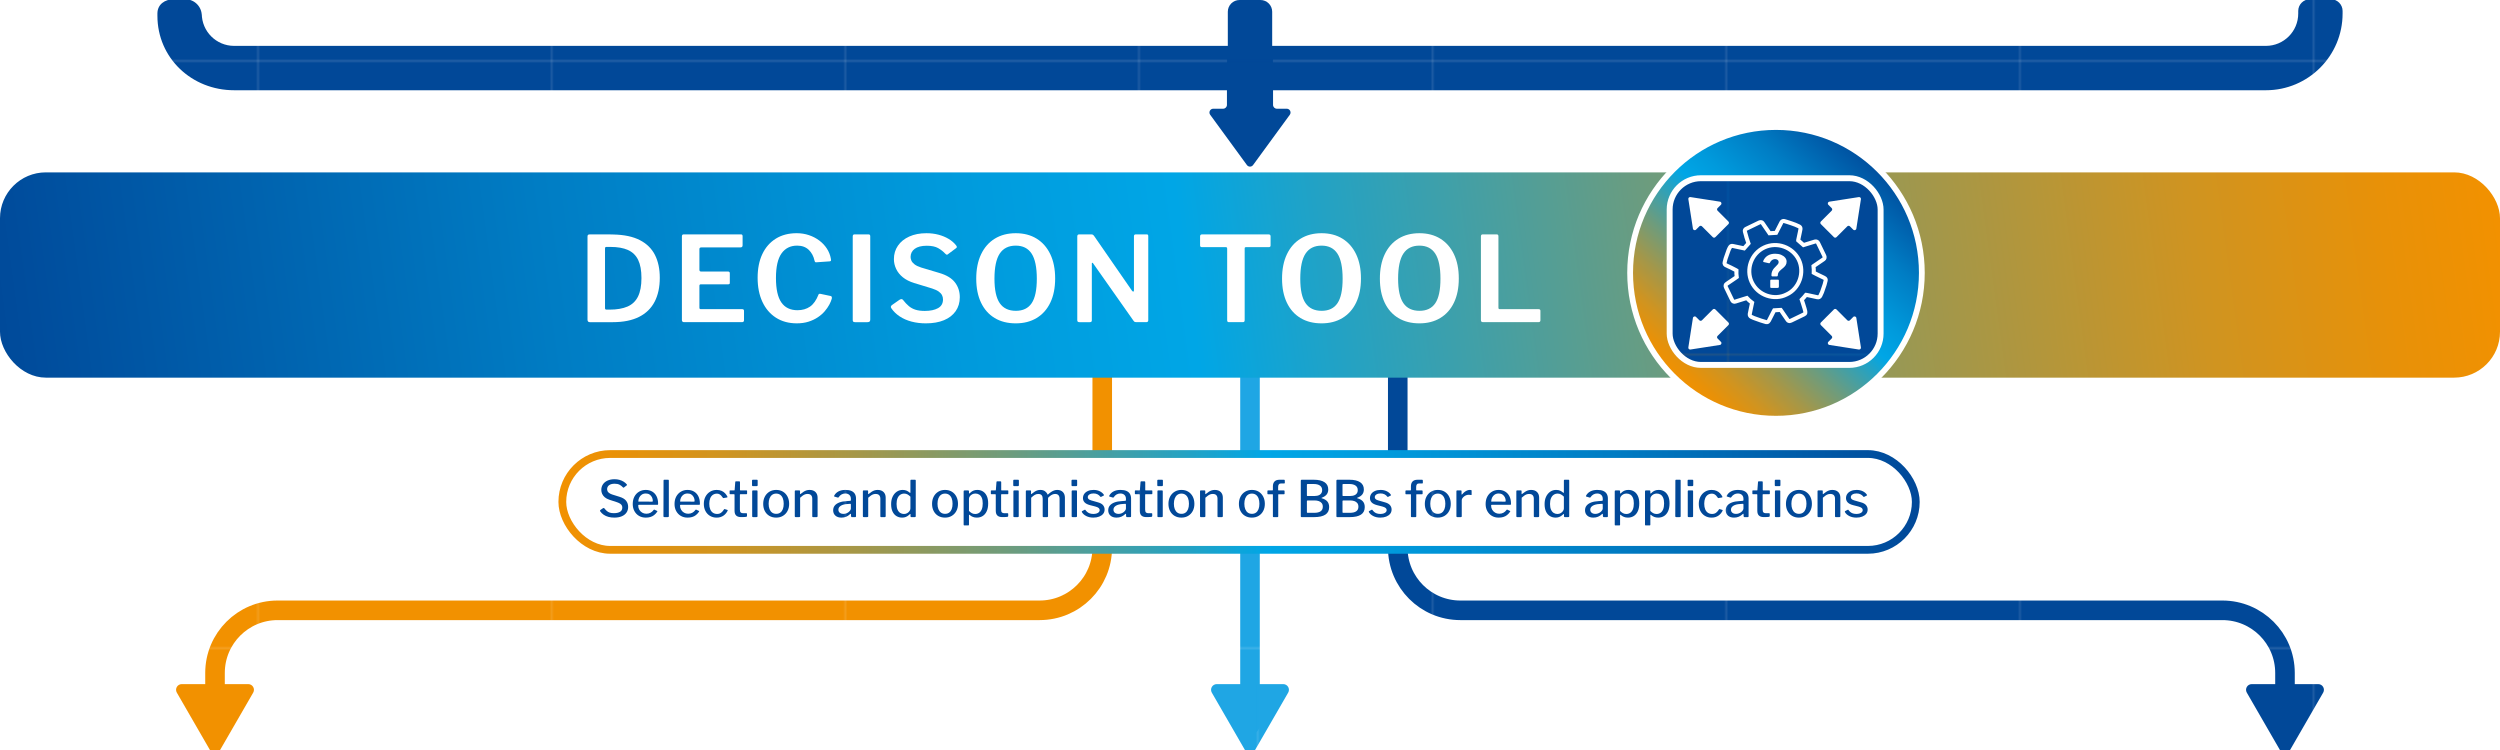 <svg xmlns="http://www.w3.org/2000/svg" xmlns:xlink="http://www.w3.org/1999/xlink" id="uuid-e6ba58c0-7dce-4de4-8019-ded856bbaa18" viewBox="0 0 1183.41 355.131"><defs><style>.uuid-8c5b0bef-b7cb-41ca-b8dc-a7d062d5b722,.uuid-0f1532e7-a41a-4883-934e-5d5f48f6b4f6{fill:#fff;}.uuid-01435160-0eb5-4455-9686-b9d8365ac28f{fill:url(#uuid-a5d27db5-b2b9-437a-a2f3-53dbe6fe35c0);stroke-width:1.917px;}.uuid-01435160-0eb5-4455-9686-b9d8365ac28f,.uuid-4e4f2d21-d770-497f-a252-d9c2846f58e1,.uuid-c592b4aa-8a08-45a9-8363-5627de2aef7f,.uuid-3e06511a-c53d-4b08-ace7-edfb7fbf7634,.uuid-0f1532e7-a41a-4883-934e-5d5f48f6b4f6,.uuid-1e5dbecb-e703-4f08-a17b-17f14128527a,.uuid-00b7f444-6916-4135-8045-13cf9bc113ff{stroke-miterlimit:10;}.uuid-01435160-0eb5-4455-9686-b9d8365ac28f,.uuid-1e5dbecb-e703-4f08-a17b-17f14128527a,.uuid-00b7f444-6916-4135-8045-13cf9bc113ff{stroke:#fff;}.uuid-4e4f2d21-d770-497f-a252-d9c2846f58e1{stroke:url(#uuid-7ac07816-0da3-4461-ae29-61e0616dcebd);}.uuid-4e4f2d21-d770-497f-a252-d9c2846f58e1,.uuid-c592b4aa-8a08-45a9-8363-5627de2aef7f,.uuid-3e06511a-c53d-4b08-ace7-edfb7fbf7634{stroke-linecap:round;stroke-width:9.266px;}.uuid-4e4f2d21-d770-497f-a252-d9c2846f58e1,.uuid-c592b4aa-8a08-45a9-8363-5627de2aef7f,.uuid-3e06511a-c53d-4b08-ace7-edfb7fbf7634,.uuid-6c6878ac-d458-40ca-9a9e-d6998b5c109b{fill:none;}.uuid-c592b4aa-8a08-45a9-8363-5627de2aef7f{stroke:url(#uuid-d385a096-337b-406c-bc11-b7b98a04d3b7);}.uuid-07b15c88-d671-4c8a-80d2-6b25603b292d{fill:url(#uuid-d385a096-337b-406c-bc11-b7b98a04d3b7);}.uuid-3e06511a-c53d-4b08-ace7-edfb7fbf7634{stroke:url(#uuid-31c6dbdc-53a2-4aa1-bba5-0f0c73d85629);}.uuid-95d8957d-5ac9-4fee-b48d-0f3b782ab1df{fill:url(#uuid-ff473a19-6168-4408-8c05-382a297fbf60);}.uuid-99f15eab-23a0-4ce8-89f1-d6910fc21ed9{fill:#1fa6e4;}.uuid-d0e8c990-fafc-4338-b62f-3f76911c82ad{fill:#f29100;}.uuid-0f1532e7-a41a-4883-934e-5d5f48f6b4f6{stroke:url(#uuid-20c65c48-e231-44df-836e-dd5a2f544371);stroke-width:3.683px;}.uuid-1782a2a0-f2c9-48c0-8146-a23ee6c00e3f{fill:url(#uuid-7ac07816-0da3-4461-ae29-61e0616dcebd);}.uuid-1e5dbecb-e703-4f08-a17b-17f14128527a{fill:url(#uuid-804ff5f5-cbb7-4f09-b57a-bb5cb2bb62c9);stroke-width:2.805px;}.uuid-95d1b808-cdff-4c8d-9bdf-7da864664f82{fill:url(#uuid-20aa3fb2-08d0-489b-a765-e2c5db2acbb2);}.uuid-00b7f444-6916-4135-8045-13cf9bc113ff{fill:url(#uuid-718f8337-ddf2-4840-9d4a-8d524b0c34bf);stroke-width:2.745px;}.uuid-62023ec5-3e9c-4c1c-bab4-a4554895a413{fill:#014898;}</style><pattern id="uuid-31c6dbdc-53a2-4aa1-bba5-0f0c73d85629" x="0" y="0" width="138.894" height="138.894" patternTransform="translate(-5437.37 -5530.679)" patternUnits="userSpaceOnUse" viewBox="0 0 138.894 138.894"><rect class="uuid-6c6878ac-d458-40ca-9a9e-d6998b5c109b" width="138.894" height="138.894"></rect><rect class="uuid-99f15eab-23a0-4ce8-89f1-d6910fc21ed9" x="0" width="138.894" height="138.894"></rect></pattern><pattern id="uuid-7ac07816-0da3-4461-ae29-61e0616dcebd" x="0" y="0" width="138.894" height="138.894" patternTransform="translate(-5437.37 -5530.679)" patternUnits="userSpaceOnUse" viewBox="0 0 138.894 138.894"><rect class="uuid-6c6878ac-d458-40ca-9a9e-d6998b5c109b" x="0" width="138.894" height="138.894"></rect><rect class="uuid-d0e8c990-fafc-4338-b62f-3f76911c82ad" x="0" width="138.894" height="138.894"></rect></pattern><pattern id="uuid-d385a096-337b-406c-bc11-b7b98a04d3b7" x="0" y="0" width="138.894" height="138.894" patternTransform="translate(-5437.37 -5530.679)" patternUnits="userSpaceOnUse" viewBox="0 0 138.894 138.894"><rect class="uuid-6c6878ac-d458-40ca-9a9e-d6998b5c109b" width="138.894" height="138.894"></rect><rect class="uuid-62023ec5-3e9c-4c1c-bab4-a4554895a413" x="0" width="138.894" height="138.894"></rect></pattern><pattern id="uuid-ff473a19-6168-4408-8c05-382a297fbf60" patternTransform="translate(-4130.136 -5530.679)" xlink:href="#uuid-31c6dbdc-53a2-4aa1-bba5-0f0c73d85629"></pattern><linearGradient id="uuid-20c65c48-e231-44df-836e-dd5a2f544371" x1="-1291.08" y1="716.152" x2="-646.717" y2="716.152" gradientTransform="translate(1555.423 -478.556)" gradientUnits="userSpaceOnUse"><stop offset="0" stop-color="#014898"></stop><stop offset=".02" stop-color="#004c9c"></stop><stop offset=".23" stop-color="#007dc4"></stop><stop offset=".389" stop-color="#009adc"></stop><stop offset=".48" stop-color="#00a6e6"></stop><stop offset=".539" stop-color="#24a2c3"></stop><stop offset=".666" stop-color="#6c9c7e"></stop><stop offset=".781" stop-color="#a59748"></stop><stop offset=".878" stop-color="#cf9421"></stop><stop offset=".954" stop-color="#e89108"></stop><stop offset="1" stop-color="#f29100"></stop></linearGradient><linearGradient id="uuid-20aa3fb2-08d0-489b-a765-e2c5db2acbb2" x1="-4.062" y1="211.418" x2="1175.9" y2="50.514" gradientTransform="matrix(1,0,0,1,0,0)" xlink:href="#uuid-20c65c48-e231-44df-836e-dd5a2f544371"></linearGradient><linearGradient id="uuid-718f8337-ddf2-4840-9d4a-8d524b0c34bf" x1="890.54" y1="74.975" x2="793.812" y2="180.115" gradientTransform="matrix(1,0,0,1,0,0)" xlink:href="#uuid-20c65c48-e231-44df-836e-dd5a2f544371"></linearGradient><pattern id="uuid-804ff5f5-cbb7-4f09-b57a-bb5cb2bb62c9" patternTransform="translate(-6548.519 -5530.679)" xlink:href="#uuid-d385a096-337b-406c-bc11-b7b98a04d3b7"></pattern><pattern id="uuid-a5d27db5-b2b9-437a-a2f3-53dbe6fe35c0" patternTransform="translate(-6548.519 -5530.679)" xlink:href="#uuid-d385a096-337b-406c-bc11-b7b98a04d3b7"></pattern></defs><line class="uuid-3e06511a-c53d-4b08-ace7-edfb7fbf7634" x1="591.705" y1="88.448" x2="591.705" y2="343.078"></line><path class="uuid-4e4f2d21-d770-497f-a252-d9c2846f58e1" d="m521.762,100.616v158.648c0,16.368-13.269,29.637-29.637,29.637H131.417c-16.368,0-29.637,13.269-29.637,29.637v24.539"></path><path class="uuid-1782a2a0-f2c9-48c0-8146-a23ee6c00e3f" d="m104.115,355.131l15.734-27.252c1.038-1.798-.259-4.045-2.335-4.045h-31.467c-2.076,0-3.373,2.247-2.335,4.045l15.734,27.252c1.038,1.798,3.633,1.798,4.671,0Z"></path><path class="uuid-c592b4aa-8a08-45a9-8363-5627de2aef7f" d="m661.648,93.655v165.609c0,16.368,13.269,29.637,29.637,29.637h360.708c16.368,0,29.637,13.269,29.637,29.637v24.539"></path><path class="uuid-07b15c88-d671-4c8a-80d2-6b25603b292d" d="m1079.295,355.131l-15.734-27.252c-1.038-1.798.259-4.045,2.335-4.045h31.467c2.076,0,3.373,2.247,2.335,4.045l-15.734,27.252c-1.038,1.798-3.633,1.798-4.671,0Z"></path><path class="uuid-95d8957d-5ac9-4fee-b48d-0f3b782ab1df" d="m589.37,355.131l-15.734-27.252c-1.038-1.798.259-4.045,2.335-4.045h31.467c2.076,0,3.373,2.247,2.335,4.045l-15.734,27.252c-1.038,1.798-3.633,1.798-4.671,0Z"></path><path class="uuid-07b15c88-d671-4c8a-80d2-6b25603b292d" d="m580.788,26.091l-0,23.571c0,.995-.807,1.802-1.802,1.802h-4.675c-1.474,0-2.324,1.674-1.455,2.865l17.393,23.803c.72.985,2.19.985,2.909,0l17.393-23.803c.87-1.19.02-2.865-1.455-2.865h-4.675c-.995,0-1.802-.807-1.802-1.802l0-23.571c0-.995-.807-1.802-1.802-1.802h-18.231c-.995,0-1.802.807-1.802,1.802Z"></path><path class="uuid-07b15c88-d671-4c8a-80d2-6b25603b292d" d="m1072.591,42.718H110.818c-20.052,0-36.307-15.234-36.307-35.286v-1.022c0-4.3,3.486-6.765,7.786-6.765h5.428c4.3,0,7.786,3.486,7.786,7.786v-1.021c0,8.454,6.853,15.308,15.308,15.308h961.773c8.454,0,15.307-6.853,15.307-15.307v-1.221c0-3.062,2.482-5.544,5.544-5.544h9.912c3.062,0,5.544,2.482,5.544,5.544v1.221c0,20.052-16.255,36.308-36.308,36.308Z"></path><path class="uuid-07b15c88-d671-4c8a-80d2-6b25603b292d" d="m602.205,44.426h-21V5.556c0-3.068,2.487-5.556,5.556-5.556h9.888c3.068,0,5.556,2.487,5.556,5.556v38.87Z"></path><rect class="uuid-0f1532e7-a41a-4883-934e-5d5f48f6b4f6" x="266.184" y="214.92" width="640.681" height="45.352" rx="22.676" ry="22.676" transform="translate(1173.049 475.192) rotate(180)"></rect><path class="uuid-07b15c88-d671-4c8a-80d2-6b25603b292d" d="m293.312,229.476c-.604-.334-1.391-.5-2.359-.5-1.129,0-2.007.234-2.635.703s-.941,1.116-.941,1.942c0,.223.056.485.167.787s.337.592.68.87c.341.278.838.536,1.489.774l3.576,1.12c1.446.445,2.482,1.077,3.111,1.896.627.818.941,1.776.941,2.873,0,1.049-.267,1.954-.799,2.717-.532.764-1.287,1.348-2.265,1.753s-2.142.607-3.492.607c-1.001,0-1.928-.115-2.777-.346-.851-.23-1.605-.572-2.265-1.025-.66-.452-1.212-1.005-1.657-1.656-.063-.111-.087-.215-.071-.31.016-.096.087-.191.215-.286l1.168-.811c.175-.111.31-.159.405-.144.096.017.183.071.262.167.397.509.799.938,1.204,1.287.405.35.874.608,1.406.775s1.181.25,1.943.25c1.191,0,2.149-.211,2.872-.632.724-.421,1.085-1.093,1.085-2.015,0-.365-.071-.694-.215-.989-.143-.294-.39-.563-.738-.811-.35-.246-.858-.488-1.526-.727l-3.6-1.168c-.905-.302-1.641-.691-2.205-1.169-.564-.477-.981-1.017-1.251-1.62-.271-.604-.405-1.224-.405-1.859,0-1.018.262-1.907.786-2.671.524-.763,1.256-1.354,2.193-1.775s2.034-.632,3.29-.632c.842,0,1.617.1,2.324.298.707.199,1.354.477,1.942.834.588.358,1.089.783,1.502,1.275.063.08.107.159.132.239.023.079-.021.166-.132.262l-1.358,1.049c-.096.063-.171.084-.227.06-.056-.023-.14-.091-.25-.202-.414-.461-.922-.858-1.526-1.192Z"></path><path class="uuid-07b15c88-d671-4c8a-80d2-6b25603b292d" d="m302.622,241.288c.342.58.802,1.041,1.383,1.383.58.342,1.228.512,1.942.512.731,0,1.383-.15,1.955-.452s1.097-.771,1.573-1.407c.048-.062.096-.099.144-.106.047-.008.119.012.214.06l1.216.571c.175.08.19.207.048.382-.445.652-.934,1.185-1.466,1.598-.533.413-1.125.715-1.776.905s-1.375.286-2.169.286c-1.208,0-2.273-.27-3.194-.811-.922-.54-1.649-1.295-2.182-2.265-.532-.969-.799-2.082-.799-3.337,0-1.383.271-2.571.811-3.564s1.275-1.764,2.205-2.312c.93-.548,1.967-.822,3.111-.822,1.176,0,2.205.259,3.087.774.882.517,1.569,1.26,2.062,2.229.492.97.738,2.146.738,3.528,0,.143-.016.266-.047.369-.032.104-.136.155-.311.155h-8.82c-.079,0-.139.035-.179.107-.04.071-.06.163-.06.273,0,.716.171,1.363.513,1.943Zm5.995-3.826c.175,0,.286-.024.334-.071.048-.048.071-.135.071-.263,0-.604-.131-1.176-.394-1.717-.262-.54-.636-.977-1.12-1.311s-1.085-.501-1.8-.501c-.747,0-1.387.179-1.919.537-.532.357-.938.83-1.216,1.418s-.417,1.216-.417,1.883l6.46.024Z"></path><path class="uuid-07b15c88-d671-4c8a-80d2-6b25603b292d" d="m316.603,244.327c0,.175-.036.295-.107.357-.071.064-.203.096-.394.096h-1.621c-.286,0-.429-.127-.429-.382l.048-16.949c0-.238.103-.357.31-.357h1.883c.207,0,.311.119.311.357v16.878Z"></path><path class="uuid-07b15c88-d671-4c8a-80d2-6b25603b292d" d="m322.407,241.288c.342.58.802,1.041,1.383,1.383.58.342,1.228.512,1.942.512.731,0,1.383-.15,1.955-.452s1.097-.771,1.573-1.407c.048-.062.096-.099.144-.106.047-.008.119.012.214.06l1.216.571c.175.08.19.207.048.382-.445.652-.934,1.185-1.466,1.598-.533.413-1.125.715-1.776.905s-1.375.286-2.169.286c-1.208,0-2.273-.27-3.194-.811-.922-.54-1.649-1.295-2.182-2.265-.532-.969-.799-2.082-.799-3.337,0-1.383.271-2.571.811-3.564s1.275-1.764,2.205-2.312c.93-.548,1.967-.822,3.111-.822,1.176,0,2.205.259,3.087.774.882.517,1.569,1.26,2.062,2.229.492.97.738,2.146.738,3.528,0,.143-.016.266-.047.369-.032.104-.136.155-.311.155h-8.82c-.079,0-.139.035-.179.107-.04.071-.06.163-.06.273,0,.716.171,1.363.513,1.943Zm5.995-3.826c.175,0,.286-.024.334-.071.048-.048.071-.135.071-.263,0-.604-.131-1.176-.394-1.717-.262-.54-.636-.977-1.12-1.311s-1.085-.501-1.8-.501c-.747,0-1.387.179-1.919.537-.532.357-.938.83-1.216,1.418s-.417,1.216-.417,1.883l6.46.024Z"></path><path class="uuid-07b15c88-d671-4c8a-80d2-6b25603b292d" d="m341.573,232.349c.659.294,1.216.684,1.669,1.168s.814,1.005,1.085,1.562c.095.223.039.357-.167.405l-1.692.286c-.144.031-.247-.032-.311-.191-.271-.413-.54-.754-.811-1.024s-.564-.485-.882-.644c-.318-.159-.684-.239-1.097-.239-.731,0-1.371.188-1.919.561-.548.374-.97.918-1.264,1.633-.294.716-.44,1.582-.44,2.599,0,1.018.15,1.888.452,2.61.302.724.731,1.271,1.288,1.645.556.374,1.216.561,1.979.561.746,0,1.374-.19,1.883-.572.509-.381.978-.921,1.406-1.621.048-.063.092-.103.132-.119.039-.016.107-.008.202.024l1.264.381c.127.048.158.167.096.357-.191.397-.441.795-.751,1.192-.311.397-.676.751-1.097,1.061-.422.311-.91.561-1.466.751-.557.19-1.185.286-1.884.286-1.191,0-2.245-.274-3.158-.822-.914-.549-1.63-1.312-2.146-2.289-.517-.977-.775-2.109-.775-3.396,0-1.303.263-2.447.787-3.433s1.243-1.76,2.157-2.324,1.959-.847,3.135-.847c.89,0,1.665.147,2.324.441Z"></path><path class="uuid-07b15c88-d671-4c8a-80d2-6b25603b292d" d="m350.453,233.957c-.143,0-.215.08-.215.239v6.984c0,.684.127,1.148.382,1.395.254.246.644.369,1.168.369h1.525c.096,0,.167.028.215.084s.071.123.071.202v1.025c0,.207-.119.342-.357.405-.207.032-.461.056-.763.071-.302.017-.601.028-.894.036-.295.008-.553.012-.775.012-1.033,0-1.808-.242-2.324-.728-.517-.484-.774-1.235-.774-2.252v-7.558c0-.19-.08-.286-.238-.286h-1.788c-.207,0-.311-.095-.311-.286v-1.263c0-.175.096-.263.286-.263h1.907c.127,0,.191-.071.191-.214l.285-3.743c.016-.223.111-.334.286-.334h1.646c.206,0,.31.128.31.382v3.695c0,.143.071.214.215.214h2.86c.19,0,.286.088.286.263v1.263c0,.191-.111.286-.334.286h-2.86Z"></path><path class="uuid-07b15c88-d671-4c8a-80d2-6b25603b292d" d="m358.654,229.619c0,.333-.159.5-.478.5h-1.764c-.175,0-.29-.039-.346-.119-.056-.079-.083-.19-.083-.334v-2.169c0-.27.119-.405.357-.405h1.979c.223,0,.334.128.334.382v2.146Zm-.072,14.708c0,.175-.035.295-.107.357-.071.064-.194.096-.369.096h-1.621c-.175,0-.29-.027-.346-.083s-.083-.155-.083-.299v-11.896c0-.238.11-.357.334-.357h1.906c.191,0,.286.111.286.334v11.848Z"></path><path class="uuid-07b15c88-d671-4c8a-80d2-6b25603b292d" d="m364.183,244.197c-.922-.549-1.637-1.312-2.146-2.289-.509-.977-.763-2.101-.763-3.373,0-1.318.263-2.475.787-3.468s1.251-1.769,2.181-2.325c.93-.556,1.991-.834,3.183-.834,1.24,0,2.316.282,3.23.847s1.625,1.343,2.134,2.336c.508.993.763,2.134.763,3.421,0,1.271-.259,2.396-.774,3.373-.517.978-1.236,1.744-2.158,2.301s-1.994.834-3.218.834-2.297-.274-3.219-.822Zm5.174-1.538c.524-.381.925-.925,1.203-1.633.278-.707.418-1.562.418-2.562s-.14-1.859-.418-2.574c-.278-.716-.684-1.268-1.216-1.657-.532-.389-1.172-.584-1.919-.584s-1.387.195-1.919.584c-.532.39-.941.941-1.228,1.657-.286.715-.429,1.573-.429,2.574s.143,1.855.429,2.562c.286.708.695,1.252,1.228,1.633.532.382,1.181.572,1.943.572.746,0,1.383-.19,1.907-.572Z"></path><path class="uuid-07b15c88-d671-4c8a-80d2-6b25603b292d" d="m376.222,244.399v-11.896c0-.238.103-.357.31-.357h1.884c.19,0,.286.104.286.311v1.311c0,.08.02.131.06.155.039.023.099-.004.179-.084.492-.396.961-.742,1.406-1.036.444-.294.897-.517,1.358-.668.461-.15.962-.227,1.502-.227,1.208,0,2.146.334,2.813,1.001.667.668,1.001,1.55,1.001,2.646v8.797c0,.286-.136.429-.405.429h-1.764c-.128,0-.219-.027-.274-.083s-.084-.155-.084-.299v-8.343c0-.699-.183-1.248-.548-1.646-.366-.396-.93-.596-1.692-.596-.43,0-.827.067-1.192.202-.365.136-.731.334-1.097.597-.365.262-.771.592-1.216.989v8.772c0,.271-.151.405-.452.405h-1.693c-.254,0-.381-.127-.381-.382Z"></path><path class="uuid-07b15c88-d671-4c8a-80d2-6b25603b292d" d="m400.585,244.59c-.668.286-1.423.429-2.265.429-1.224,0-2.186-.317-2.885-.953s-1.049-1.47-1.049-2.503c0-.874.25-1.621.751-2.241s1.231-1.112,2.193-1.479c.961-.365,2.134-.579,3.517-.644l1.549-.119c.096-.016.183-.048.263-.095.079-.048.119-.135.119-.263v-.596c0-.778-.238-1.395-.716-1.848-.477-.453-1.128-.68-1.954-.68-.62,0-1.192.144-1.717.43s-.993.73-1.406,1.335c-.048.079-.096.135-.144.167-.047.031-.135.031-.262,0l-1.621-.478c-.063-.031-.107-.075-.131-.131-.024-.056-.004-.163.06-.321.461-.858,1.14-1.522,2.038-1.991.897-.469,1.998-.703,3.302-.703,1.145,0,2.082.163,2.812.489.731.325,1.275.794,1.633,1.406.358.611.537,1.331.537,2.157v8.415c0,.159-.028.267-.084.322s-.146.083-.273.083h-1.621c-.111,0-.199-.044-.263-.131-.063-.088-.104-.203-.119-.346l-.023-.906c-.048-.254-.184-.27-.405-.048-.557.541-1.168.954-1.836,1.24Zm1.859-6.103l-1.287.095c-.636.032-1.216.115-1.74.25-.524.136-.974.314-1.347.537-.374.223-.668.488-.883.798-.214.311-.321.672-.321,1.085,0,.62.218,1.108.655,1.466.438.358,1.029.537,1.776.537.477,0,.926-.084,1.347-.251.421-.166.79-.377,1.108-.632.317-.27.568-.548.751-.834s.274-.563.274-.834v-1.859c0-.271-.111-.39-.334-.357Z"></path><path class="uuid-07b15c88-d671-4c8a-80d2-6b25603b292d" d="m408.452,244.399v-11.896c0-.238.103-.357.31-.357h1.884c.19,0,.286.104.286.311v1.311c0,.08.02.131.06.155.039.023.099-.004.179-.084.492-.396.961-.742,1.406-1.036.444-.294.897-.517,1.358-.668.461-.15.962-.227,1.502-.227,1.208,0,2.146.334,2.813,1.001.667.668,1.001,1.55,1.001,2.646v8.797c0,.286-.136.429-.405.429h-1.764c-.128,0-.219-.027-.274-.083s-.084-.155-.084-.299v-8.343c0-.699-.183-1.248-.548-1.646-.366-.396-.93-.596-1.692-.596-.43,0-.827.067-1.192.202-.365.136-.731.334-1.097.597-.365.262-.771.592-1.216.989v8.772c0,.271-.151.405-.452.405h-1.693c-.254,0-.381-.127-.381-.382Z"></path><path class="uuid-07b15c88-d671-4c8a-80d2-6b25603b292d" d="m431.111,244.685c-.072-.062-.107-.158-.107-.286v-.905c0-.111-.032-.175-.096-.19s-.135.016-.214.095c-.207.19-.47.414-.787.668-.318.254-.715.477-1.192.667-.477.19-1.041.286-1.692.286-.985,0-1.871-.238-2.658-.715-.786-.477-1.406-1.188-1.859-2.134-.452-.945-.679-2.125-.679-3.54,0-1.351.238-2.527.715-3.528s1.128-1.783,1.955-2.348c.826-.564,1.756-.847,2.789-.847.747,0,1.378.119,1.895.357s.981.541,1.395.906c.128.111.223.155.286.131.063-.023.096-.123.096-.298v-5.555c0-.238.104-.357.31-.357h1.907c.207,0,.311.119.311.357v16.926c0,.143-.032.247-.096.31-.063.064-.183.096-.357.096h-1.646c-.111,0-.202-.031-.273-.096Zm-1.538-10.655c-.461-.254-.978-.382-1.549-.382-.7,0-1.323.183-1.872.549-.548.365-.978.909-1.287,1.633-.31.723-.465,1.633-.465,2.729,0,1.112.159,2.019.477,2.718.318.699.743,1.212,1.275,1.537.532.326,1.116.489,1.752.489.572,0,1.089-.136,1.55-.405.461-.271.826-.608,1.097-1.014s.405-.807.405-1.204v-5.578c-.461-.461-.922-.818-1.383-1.072Z"></path><path class="uuid-07b15c88-d671-4c8a-80d2-6b25603b292d" d="m444.114,244.197c-.922-.549-1.637-1.312-2.146-2.289-.509-.977-.763-2.101-.763-3.373,0-1.318.263-2.475.787-3.468s1.251-1.769,2.181-2.325c.93-.556,1.991-.834,3.183-.834,1.24,0,2.316.282,3.23.847s1.625,1.343,2.134,2.336c.508.993.763,2.134.763,3.421,0,1.271-.259,2.396-.774,3.373-.517.978-1.236,1.744-2.158,2.301s-1.994.834-3.218.834-2.297-.274-3.219-.822Zm5.174-1.538c.524-.381.925-.925,1.203-1.633.278-.707.418-1.562.418-2.562s-.14-1.859-.418-2.574c-.278-.716-.684-1.268-1.216-1.657-.532-.389-1.172-.584-1.919-.584s-1.387.195-1.919.584c-.532.39-.941.941-1.228,1.657-.286.715-.429,1.573-.429,2.574s.143,1.855.429,2.562c.286.708.695,1.252,1.228,1.633.532.382,1.181.572,1.943.572.746,0,1.383-.19,1.907-.572Z"></path><path class="uuid-07b15c88-d671-4c8a-80d2-6b25603b292d" d="m458.679,232.528v.93c0,.111.028.171.084.179s.131-.027.227-.107c.206-.206.46-.433.763-.68.302-.246.688-.465,1.156-.655s1.045-.286,1.729-.286c.969,0,1.839.234,2.61.703.771.469,1.382,1.173,1.835,2.11s.68,2.13.68,3.575c0,1.463-.227,2.69-.68,3.684s-1.081,1.748-1.883,2.265c-.803.517-1.736.774-2.802.774-.699,0-1.322-.107-1.871-.321-.548-.215-1.029-.505-1.442-.87-.143-.144-.246-.203-.31-.18-.063.024-.096.132-.096.322v4.41c0,.223-.095.334-.286.334h-1.931c-.207,0-.31-.111-.31-.334v-15.805c0-.159.031-.271.095-.334s.183-.096.358-.096h1.668c.271,0,.405.128.405.382Zm1.348,10.382c.468.262.997.394,1.585.394.715,0,1.339-.183,1.871-.549.532-.365.949-.918,1.252-1.656.302-.739.453-1.673.453-2.802,0-1.128-.155-2.034-.466-2.718-.31-.683-.727-1.18-1.251-1.489-.524-.311-1.104-.465-1.74-.465-.588,0-1.112.127-1.573.381-.461.255-.822.572-1.085.954-.262.381-.394.763-.394,1.144v5.745c.43.445.878.799,1.348,1.062Z"></path><path class="uuid-07b15c88-d671-4c8a-80d2-6b25603b292d" d="m474.103,233.957c-.143,0-.215.08-.215.239v6.984c0,.684.127,1.148.382,1.395.254.246.644.369,1.168.369h1.525c.096,0,.167.028.215.084s.071.123.071.202v1.025c0,.207-.119.342-.357.405-.207.032-.461.056-.763.071-.302.017-.601.028-.894.036-.295.008-.553.012-.775.012-1.033,0-1.808-.242-2.324-.728-.517-.484-.774-1.235-.774-2.252v-7.558c0-.19-.08-.286-.238-.286h-1.788c-.207,0-.311-.095-.311-.286v-1.263c0-.175.096-.263.286-.263h1.907c.127,0,.191-.071.191-.214l.285-3.743c.016-.223.111-.334.286-.334h1.646c.206,0,.31.128.31.382v3.695c0,.143.071.214.215.214h2.86c.19,0,.286.088.286.263v1.263c0,.191-.111.286-.334.286h-2.86Z"></path><path class="uuid-07b15c88-d671-4c8a-80d2-6b25603b292d" d="m482.304,229.619c0,.333-.159.5-.478.5h-1.764c-.175,0-.29-.039-.346-.119-.056-.079-.083-.19-.083-.334v-2.169c0-.27.119-.405.357-.405h1.979c.223,0,.334.128.334.382v2.146Zm-.072,14.708c0,.175-.035.295-.107.357-.071.064-.194.096-.369.096h-1.621c-.175,0-.29-.027-.346-.083s-.083-.155-.083-.299v-11.896c0-.238.11-.357.334-.357h1.906c.191,0,.286.111.286.334v11.848Z"></path><path class="uuid-07b15c88-d671-4c8a-80d2-6b25603b292d" d="m485.593,244.399v-11.896c0-.238.103-.357.31-.357h1.859c.19,0,.286.104.286.311v1.311c0,.08.024.131.071.155.048.023.104-.004.167-.084.492-.396.954-.742,1.383-1.036s.87-.517,1.323-.668c.453-.15.941-.227,1.466-.227.906,0,1.645.211,2.217.632s.962.926,1.168,1.514c.032.063.076.088.132.071.056-.016.115-.056.179-.119.461-.429.921-.799,1.383-1.108.46-.31.93-.552,1.406-.727s.978-.263,1.502-.263c1.145,0,2.038.334,2.682,1.001.644.668.966,1.565.966,2.694v8.749c0,.286-.144.429-.43.429h-1.764c-.111,0-.195-.027-.25-.083-.057-.056-.084-.155-.084-.299v-8.343c0-.699-.175-1.248-.524-1.646-.35-.396-.874-.596-1.573-.596-.413,0-.811.08-1.192.238-.381.159-.727.354-1.036.584-.311.23-.585.457-.823.68-.111.111-.19.215-.238.31-.048.096-.071.223-.071.382v8.344c0,.286-.143.429-.429.429h-1.74c-.111,0-.199-.027-.263-.083s-.096-.155-.096-.299v-8.343c0-.699-.166-1.248-.5-1.646-.334-.396-.866-.596-1.598-.596-.604,0-1.156.147-1.656.441-.501.294-1.069.743-1.705,1.347v8.772c0,.271-.151.405-.452.405h-1.693c-.254,0-.381-.127-.381-.382Z"></path><path class="uuid-07b15c88-d671-4c8a-80d2-6b25603b292d" d="m509.885,229.619c0,.333-.159.5-.478.5h-1.764c-.175,0-.29-.039-.346-.119-.056-.079-.083-.19-.083-.334v-2.169c0-.27.119-.405.357-.405h1.979c.223,0,.334.128.334.382v2.146Zm-.072,14.708c0,.175-.035.295-.107.357-.071.064-.194.096-.369.096h-1.621c-.175,0-.29-.027-.346-.083s-.083-.155-.083-.299v-11.896c0-.238.11-.357.334-.357h1.906c.191,0,.286.111.286.334v11.848Z"></path><path class="uuid-07b15c88-d671-4c8a-80d2-6b25603b292d" d="m519.563,234.005c-.541-.286-1.185-.429-1.931-.429-.779,0-1.427.159-1.943.477-.517.318-.774.763-.774,1.335,0,.271.11.541.334.811.222.271.698.509,1.43.715l2.933.835c1.159.302,1.994.755,2.503,1.358.509.604.763,1.296.763,2.074,0,.795-.227,1.475-.68,2.038-.453.564-1.081,1.006-1.883,1.323-.803.317-1.721.477-2.754.477-1.303,0-2.436-.25-3.396-.751-.962-.5-1.642-1.124-2.038-1.871-.032-.096-.048-.179-.048-.25,0-.072.031-.132.096-.179l1.168-.62c.11-.063.202-.092.273-.084.072.009.123.044.155.107.254.366.548.691.882.978s.739.513,1.216.68,1.049.25,1.717.25c.556,0,1.061-.075,1.514-.227.453-.15.807-.361,1.061-.632.254-.27.382-.588.382-.953,0-.382-.155-.711-.465-.989-.311-.278-.854-.521-1.633-.728l-2.432-.619c-1.208-.318-2.074-.755-2.599-1.312-.524-.556-.787-1.224-.787-2.003,0-.778.207-1.457.62-2.038.413-.58.997-1.037,1.752-1.37.755-.334,1.641-.501,2.658-.501,1.112,0,2.09.211,2.933.632.842.421,1.478.958,1.906,1.609.048.063.08.131.096.202s-.023.14-.119.203l-1.239.644c-.064.032-.132.04-.203.023-.071-.016-.139-.056-.202-.119-.303-.444-.724-.811-1.264-1.097Z"></path><path class="uuid-07b15c88-d671-4c8a-80d2-6b25603b292d" d="m530.79,244.59c-.668.286-1.423.429-2.265.429-1.224,0-2.186-.317-2.885-.953s-1.049-1.47-1.049-2.503c0-.874.25-1.621.751-2.241s1.231-1.112,2.193-1.479c.961-.365,2.134-.579,3.517-.644l1.549-.119c.096-.016.183-.048.263-.095.079-.048.119-.135.119-.263v-.596c0-.778-.238-1.395-.716-1.848-.477-.453-1.128-.68-1.954-.68-.62,0-1.192.144-1.717.43s-.993.73-1.406,1.335c-.048.079-.096.135-.144.167-.047.031-.135.031-.262,0l-1.621-.478c-.063-.031-.107-.075-.131-.131-.024-.056-.004-.163.06-.321.461-.858,1.14-1.522,2.038-1.991.897-.469,1.998-.703,3.302-.703,1.145,0,2.082.163,2.812.489.731.325,1.275.794,1.633,1.406.358.611.537,1.331.537,2.157v8.415c0,.159-.028.267-.084.322s-.146.083-.273.083h-1.621c-.111,0-.199-.044-.263-.131-.063-.088-.104-.203-.119-.346l-.023-.906c-.048-.254-.184-.27-.405-.048-.557.541-1.168.954-1.836,1.24Zm1.859-6.103l-1.287.095c-.636.032-1.216.115-1.74.25-.524.136-.974.314-1.347.537-.374.223-.668.488-.883.798-.214.311-.321.672-.321,1.085,0,.62.218,1.108.655,1.466.438.358,1.029.537,1.776.537.477,0,.926-.084,1.347-.251.421-.166.79-.377,1.108-.632.317-.27.568-.548.751-.834s.274-.563.274-.834v-1.859c0-.271-.111-.39-.334-.357Z"></path><path class="uuid-07b15c88-d671-4c8a-80d2-6b25603b292d" d="m542.281,233.957c-.143,0-.215.08-.215.239v6.984c0,.684.127,1.148.382,1.395.254.246.644.369,1.168.369h1.525c.096,0,.167.028.215.084s.071.123.071.202v1.025c0,.207-.119.342-.357.405-.207.032-.461.056-.763.071-.302.017-.601.028-.894.036-.295.008-.553.012-.775.012-1.033,0-1.808-.242-2.324-.728-.517-.484-.774-1.235-.774-2.252v-7.558c0-.19-.08-.286-.238-.286h-1.788c-.207,0-.311-.095-.311-.286v-1.263c0-.175.096-.263.286-.263h1.907c.127,0,.191-.071.191-.214l.285-3.743c.016-.223.111-.334.286-.334h1.646c.206,0,.31.128.31.382v3.695c0,.143.071.214.215.214h2.86c.19,0,.286.088.286.263v1.263c0,.191-.111.286-.334.286h-2.86Z"></path><path class="uuid-07b15c88-d671-4c8a-80d2-6b25603b292d" d="m550.482,229.619c0,.333-.159.5-.478.5h-1.764c-.175,0-.29-.039-.346-.119-.056-.079-.083-.19-.083-.334v-2.169c0-.27.119-.405.357-.405h1.979c.223,0,.334.128.334.382v2.146Zm-.072,14.708c0,.175-.035.295-.107.357-.071.064-.194.096-.369.096h-1.621c-.175,0-.29-.027-.346-.083s-.083-.155-.083-.299v-11.896c0-.238.11-.357.334-.357h1.906c.191,0,.286.111.286.334v11.848Z"></path><path class="uuid-07b15c88-d671-4c8a-80d2-6b25603b292d" d="m556.011,244.197c-.922-.549-1.637-1.312-2.146-2.289-.509-.977-.763-2.101-.763-3.373,0-1.318.263-2.475.787-3.468s1.251-1.769,2.181-2.325c.93-.556,1.991-.834,3.183-.834,1.24,0,2.316.282,3.23.847s1.625,1.343,2.134,2.336c.508.993.763,2.134.763,3.421,0,1.271-.259,2.396-.774,3.373-.517.978-1.236,1.744-2.158,2.301s-1.994.834-3.218.834-2.297-.274-3.219-.822Zm5.174-1.538c.524-.381.925-.925,1.203-1.633.278-.707.418-1.562.418-2.562s-.14-1.859-.418-2.574c-.278-.716-.684-1.268-1.216-1.657-.532-.389-1.172-.584-1.919-.584s-1.387.195-1.919.584c-.532.39-.941.941-1.228,1.657-.286.715-.429,1.573-.429,2.574s.143,1.855.429,2.562c.286.708.695,1.252,1.228,1.633.532.382,1.181.572,1.943.572.746,0,1.383-.19,1.907-.572Z"></path><path class="uuid-07b15c88-d671-4c8a-80d2-6b25603b292d" d="m568.05,244.399v-11.896c0-.238.103-.357.31-.357h1.884c.19,0,.286.104.286.311v1.311c0,.08.02.131.06.155.039.023.099-.004.179-.084.492-.396.961-.742,1.406-1.036.444-.294.897-.517,1.358-.668.461-.15.962-.227,1.502-.227,1.208,0,2.146.334,2.813,1.001.667.668,1.001,1.55,1.001,2.646v8.797c0,.286-.136.429-.405.429h-1.764c-.128,0-.219-.027-.274-.083s-.084-.155-.084-.299v-8.343c0-.699-.183-1.248-.548-1.646-.366-.396-.93-.596-1.692-.596-.43,0-.827.067-1.192.202-.365.136-.731.334-1.097.597-.365.262-.771.592-1.216.989v8.772c0,.271-.151.405-.452.405h-1.693c-.254,0-.381-.127-.381-.382Z"></path><path class="uuid-07b15c88-d671-4c8a-80d2-6b25603b292d" d="m589.362,244.197c-.922-.549-1.637-1.312-2.146-2.289-.509-.977-.763-2.101-.763-3.373,0-1.318.263-2.475.787-3.468s1.251-1.769,2.181-2.325c.93-.556,1.991-.834,3.183-.834,1.24,0,2.316.282,3.23.847s1.625,1.343,2.134,2.336c.508.993.763,2.134.763,3.421,0,1.271-.259,2.396-.774,3.373-.517.978-1.236,1.744-2.158,2.301s-1.994.834-3.218.834-2.297-.274-3.219-.822Zm5.174-1.538c.524-.381.925-.925,1.203-1.633.278-.707.418-1.562.418-2.562s-.14-1.859-.418-2.574c-.278-.716-.684-1.268-1.216-1.657-.532-.389-1.172-.584-1.919-.584s-1.387.195-1.919.584c-.532.39-.941.941-1.228,1.657-.286.715-.429,1.573-.429,2.574s.143,1.855.429,2.562c.286.708.695,1.252,1.228,1.633.532.382,1.181.572,1.943.572.746,0,1.383-.19,1.907-.572Z"></path><path class="uuid-07b15c88-d671-4c8a-80d2-6b25603b292d" d="m607.992,232.23c.056.056.084.131.084.227v1.239c0,.175-.104.262-.311.262h-2.479c-.144,0-.215.072-.215.215v10.227c0,.255-.104.382-.311.382h-1.931c-.19,0-.286-.111-.286-.334v-10.298c0-.127-.056-.191-.167-.191h-2.146c-.19,0-.286-.087-.286-.262v-1.239c0-.096.024-.171.072-.227s.127-.084.238-.084h2.05c.159,0,.238-.095.238-.286v-1.645c0-1.001.263-1.772.787-2.312s1.311-.811,2.359-.811h2.122c.238,0,.357.119.357.357l.024,1.121c0,.079-.024.146-.072.202-.047.056-.127.083-.238.083h-1.525c-.461,0-.799.147-1.013.441-.215.294-.322.688-.322,1.18v1.455c0,.143.079.214.238.214h2.479c.11,0,.194.028.25.084Z"></path><path class="uuid-07b15c88-d671-4c8a-80d2-6b25603b292d" d="m615.846,244.685c-.063-.062-.096-.143-.096-.238v-16.949c0-.127.036-.227.107-.298s.163-.107.274-.107h5.793c2.192,0,3.877.39,5.054,1.168,1.176.779,1.764,1.923,1.764,3.433,0,.938-.246,1.725-.739,2.36-.492.636-1.287,1.16-2.384,1.573-.063.017-.095.052-.095.107s.031.092.095.107c1.176.318,2.062.814,2.658,1.49.596.675.895,1.577.895,2.705,0,1.605-.601,2.798-1.801,3.576-1.199.778-2.943,1.168-5.232,1.168h-6.031c-.111,0-.198-.031-.262-.096Zm6.412-9.893c.445,0,.878-.044,1.3-.131.421-.088.807-.239,1.156-.453.349-.215.627-.501.834-.858.206-.357.31-.799.31-1.323,0-.969-.354-1.696-1.061-2.181-.707-.485-1.648-.728-2.825-.728h-2.979c-.238,0-.357.104-.357.31v5.03c0,.223.087.334.262.334h3.361Zm-.238,7.962c1.398,0,2.439-.242,3.123-.727.684-.485,1.025-1.204,1.025-2.158,0-.699-.171-1.267-.513-1.704-.342-.437-.807-.759-1.395-.966-.588-.206-1.256-.31-2.003-.31h-3.242c-.254,0-.381.104-.381.31v5.197c0,.238.087.357.262.357h3.123Z"></path><path class="uuid-07b15c88-d671-4c8a-80d2-6b25603b292d" d="m632.701,244.685c-.063-.062-.096-.143-.096-.238v-16.949c0-.127.036-.227.107-.298s.163-.107.274-.107h5.793c2.192,0,3.877.39,5.054,1.168,1.176.779,1.764,1.923,1.764,3.433,0,.938-.246,1.725-.739,2.36-.492.636-1.287,1.16-2.384,1.573-.063.017-.095.052-.095.107s.031.092.095.107c1.176.318,2.062.814,2.658,1.49.596.675.895,1.577.895,2.705,0,1.605-.601,2.798-1.801,3.576-1.199.778-2.943,1.168-5.232,1.168h-6.031c-.111,0-.198-.031-.262-.096Zm6.412-9.893c.445,0,.878-.044,1.3-.131.421-.088.807-.239,1.156-.453.349-.215.627-.501.834-.858.206-.357.31-.799.31-1.323,0-.969-.354-1.696-1.061-2.181-.707-.485-1.648-.728-2.825-.728h-2.979c-.238,0-.357.104-.357.31v5.03c0,.223.087.334.262.334h3.361Zm-.238,7.962c1.398,0,2.439-.242,3.123-.727.684-.485,1.025-1.204,1.025-2.158,0-.699-.171-1.267-.513-1.704-.342-.437-.807-.759-1.395-.966-.588-.206-1.256-.31-2.003-.31h-3.242c-.254,0-.381.104-.381.31v5.197c0,.238.087.357.262.357h3.123Z"></path><path class="uuid-07b15c88-d671-4c8a-80d2-6b25603b292d" d="m655.418,234.005c-.541-.286-1.185-.429-1.931-.429-.779,0-1.427.159-1.943.477-.517.318-.774.763-.774,1.335,0,.271.11.541.334.811.222.271.698.509,1.43.715l2.933.835c1.159.302,1.994.755,2.503,1.358.509.604.763,1.296.763,2.074,0,.795-.227,1.475-.68,2.038-.453.564-1.081,1.006-1.883,1.323-.803.317-1.721.477-2.754.477-1.303,0-2.436-.25-3.396-.751-.962-.5-1.642-1.124-2.038-1.871-.032-.096-.048-.179-.048-.25,0-.072.031-.132.096-.179l1.168-.62c.11-.063.202-.092.273-.084.072.009.123.044.155.107.254.366.548.691.882.978s.739.513,1.216.68,1.049.25,1.717.25c.556,0,1.061-.075,1.514-.227.453-.15.807-.361,1.061-.632.254-.27.382-.588.382-.953,0-.382-.155-.711-.465-.989-.311-.278-.854-.521-1.633-.728l-2.432-.619c-1.208-.318-2.074-.755-2.599-1.312-.524-.556-.787-1.224-.787-2.003,0-.778.207-1.457.62-2.038.413-.58.997-1.037,1.752-1.37.755-.334,1.641-.501,2.658-.501,1.112,0,2.09.211,2.933.632.842.421,1.478.958,1.906,1.609.048.063.08.131.096.202s-.023.14-.119.203l-1.239.644c-.064.032-.132.04-.203.023-.071-.016-.139-.056-.202-.119-.303-.444-.724-.811-1.264-1.097Z"></path><path class="uuid-07b15c88-d671-4c8a-80d2-6b25603b292d" d="m673.332,232.23c.056.056.084.131.084.227v1.239c0,.175-.104.262-.311.262h-2.479c-.144,0-.215.072-.215.215v10.227c0,.255-.104.382-.311.382h-1.931c-.19,0-.286-.111-.286-.334v-10.298c0-.127-.056-.191-.167-.191h-2.146c-.19,0-.286-.087-.286-.262v-1.239c0-.096.024-.171.072-.227s.127-.084.238-.084h2.05c.159,0,.238-.095.238-.286v-1.645c0-1.001.263-1.772.787-2.312s1.311-.811,2.359-.811h2.122c.238,0,.357.119.357.357l.024,1.121c0,.079-.024.146-.072.202-.047.056-.127.083-.238.083h-1.525c-.461,0-.799.147-1.013.441-.215.294-.322.688-.322,1.18v1.455c0,.143.079.214.238.214h2.479c.11,0,.194.028.25.084Z"></path><path class="uuid-07b15c88-d671-4c8a-80d2-6b25603b292d" d="m677.373,244.197c-.922-.549-1.637-1.312-2.146-2.289-.509-.977-.763-2.101-.763-3.373,0-1.318.263-2.475.787-3.468s1.251-1.769,2.181-2.325c.93-.556,1.991-.834,3.183-.834,1.24,0,2.316.282,3.23.847s1.625,1.343,2.134,2.336c.508.993.763,2.134.763,3.421,0,1.271-.259,2.396-.774,3.373-.517.978-1.236,1.744-2.158,2.301s-1.994.834-3.218.834-2.297-.274-3.219-.822Zm5.174-1.538c.524-.381.925-.925,1.203-1.633.278-.707.418-1.562.418-2.562s-.14-1.859-.418-2.574c-.278-.716-.684-1.268-1.216-1.657-.532-.389-1.172-.584-1.919-.584s-1.387.195-1.919.584c-.532.39-.941.941-1.228,1.657-.286.715-.429,1.573-.429,2.574s.143,1.855.429,2.562c.286.708.695,1.252,1.228,1.633.532.382,1.181.572,1.943.572.746,0,1.383-.19,1.907-.572Z"></path><path class="uuid-07b15c88-d671-4c8a-80d2-6b25603b292d" d="m689.506,244.685c-.063-.062-.095-.158-.095-.286v-11.896c0-.238.103-.357.31-.357h1.836c.19,0,.286.104.286.311v1.501c0,.096.027.151.083.167.056.017.115-.016.179-.095.397-.478.799-.87,1.204-1.181.405-.31.814-.544,1.228-.703.413-.158.826-.238,1.239-.238.557,0,.835.111.835.334v1.859c0,.19-.088.271-.263.238-.19-.048-.393-.079-.607-.096-.215-.016-.434-.023-.655-.023-.334,0-.684.071-1.05.215-.365.143-.703.338-1.013.584s-.568.521-.774.822c-.207.302-.311.612-.311.93v7.604c0,.271-.151.405-.452.405h-1.693c-.127,0-.223-.031-.286-.096Z"></path><path class="uuid-07b15c88-d671-4c8a-80d2-6b25603b292d" d="m706.349,241.288c.342.58.802,1.041,1.383,1.383.58.342,1.228.512,1.942.512.731,0,1.383-.15,1.955-.452s1.097-.771,1.573-1.407c.048-.062.096-.099.144-.106.047-.008.119.012.214.06l1.216.571c.175.08.19.207.048.382-.445.652-.934,1.185-1.466,1.598-.533.413-1.125.715-1.776.905s-1.375.286-2.169.286c-1.208,0-2.273-.27-3.194-.811-.922-.54-1.649-1.295-2.182-2.265-.532-.969-.799-2.082-.799-3.337,0-1.383.271-2.571.811-3.564s1.275-1.764,2.205-2.312c.93-.548,1.967-.822,3.111-.822,1.176,0,2.205.259,3.087.774.882.517,1.569,1.26,2.062,2.229.492.97.738,2.146.738,3.528,0,.143-.016.266-.047.369-.032.104-.136.155-.311.155h-8.82c-.079,0-.139.035-.179.107-.04.071-.06.163-.06.273,0,.716.171,1.363.513,1.943Zm5.995-3.826c.175,0,.286-.024.334-.071.048-.048.071-.135.071-.263,0-.604-.131-1.176-.394-1.717-.262-.54-.636-.977-1.12-1.311s-1.085-.501-1.8-.501c-.747,0-1.387.179-1.919.537-.532.357-.938.83-1.216,1.418s-.417,1.216-.417,1.883l6.46.024Z"></path><path class="uuid-07b15c88-d671-4c8a-80d2-6b25603b292d" d="m717.78,244.399v-11.896c0-.238.103-.357.31-.357h1.884c.19,0,.286.104.286.311v1.311c0,.08.02.131.06.155.039.023.099-.004.179-.084.492-.396.961-.742,1.406-1.036.444-.294.897-.517,1.358-.668.461-.15.962-.227,1.502-.227,1.208,0,2.146.334,2.813,1.001.667.668,1.001,1.55,1.001,2.646v8.797c0,.286-.136.429-.405.429h-1.764c-.128,0-.219-.027-.274-.083s-.084-.155-.084-.299v-8.343c0-.699-.183-1.248-.548-1.646-.366-.396-.93-.596-1.692-.596-.43,0-.827.067-1.192.202-.365.136-.731.334-1.097.597-.365.262-.771.592-1.216.989v8.772c0,.271-.151.405-.452.405h-1.693c-.254,0-.381-.127-.381-.382Z"></path><path class="uuid-07b15c88-d671-4c8a-80d2-6b25603b292d" d="m740.438,244.685c-.072-.062-.107-.158-.107-.286v-.905c0-.111-.032-.175-.096-.19s-.135.016-.214.095c-.207.19-.47.414-.787.668-.318.254-.715.477-1.192.667-.477.19-1.041.286-1.692.286-.985,0-1.871-.238-2.658-.715-.786-.477-1.406-1.188-1.859-2.134-.452-.945-.679-2.125-.679-3.54,0-1.351.238-2.527.715-3.528s1.128-1.783,1.955-2.348c.826-.564,1.756-.847,2.789-.847.747,0,1.378.119,1.895.357s.981.541,1.395.906c.128.111.223.155.286.131.063-.023.096-.123.096-.298v-5.555c0-.238.104-.357.31-.357h1.907c.207,0,.311.119.311.357v16.926c0,.143-.032.247-.096.31-.063.064-.183.096-.357.096h-1.646c-.111,0-.202-.031-.273-.096Zm-1.538-10.655c-.461-.254-.978-.382-1.549-.382-.7,0-1.323.183-1.872.549-.548.365-.978.909-1.287,1.633-.31.723-.465,1.633-.465,2.729,0,1.112.159,2.019.477,2.718.318.699.743,1.212,1.275,1.537.532.326,1.116.489,1.752.489.572,0,1.089-.136,1.55-.405.461-.271.826-.608,1.097-1.014s.405-.807.405-1.204v-5.578c-.461-.461-.922-.818-1.383-1.072Z"></path><path class="uuid-07b15c88-d671-4c8a-80d2-6b25603b292d" d="m756.493,244.59c-.668.286-1.423.429-2.265.429-1.224,0-2.186-.317-2.885-.953s-1.049-1.47-1.049-2.503c0-.874.25-1.621.751-2.241s1.231-1.112,2.193-1.479c.961-.365,2.134-.579,3.517-.644l1.549-.119c.096-.016.183-.048.263-.095.079-.048.119-.135.119-.263v-.596c0-.778-.238-1.395-.716-1.848-.477-.453-1.128-.68-1.954-.68-.62,0-1.192.144-1.717.43s-.993.73-1.406,1.335c-.048.079-.096.135-.144.167-.047.031-.135.031-.262,0l-1.621-.478c-.063-.031-.107-.075-.131-.131-.024-.056-.004-.163.06-.321.461-.858,1.14-1.522,2.038-1.991.897-.469,1.998-.703,3.302-.703,1.145,0,2.082.163,2.812.489.731.325,1.275.794,1.633,1.406.358.611.537,1.331.537,2.157v8.415c0,.159-.028.267-.084.322s-.146.083-.273.083h-1.621c-.111,0-.199-.044-.263-.131-.063-.088-.104-.203-.119-.346l-.023-.906c-.048-.254-.184-.27-.405-.048-.557.541-1.168.954-1.836,1.24Zm1.859-6.103l-1.287.095c-.636.032-1.216.115-1.74.25-.524.136-.974.314-1.347.537-.374.223-.668.488-.883.798-.214.311-.321.672-.321,1.085,0,.62.218,1.108.655,1.466.438.358,1.029.537,1.776.537.477,0,.926-.084,1.347-.251.421-.166.79-.377,1.108-.632.317-.27.568-.548.751-.834s.274-.563.274-.834v-1.859c0-.271-.111-.39-.334-.357Z"></path><path class="uuid-07b15c88-d671-4c8a-80d2-6b25603b292d" d="m766.886,232.528v.93c0,.111.028.171.084.179s.131-.027.227-.107c.206-.206.46-.433.763-.68.302-.246.688-.465,1.156-.655s1.045-.286,1.729-.286c.969,0,1.839.234,2.61.703.771.469,1.382,1.173,1.835,2.11s.68,2.13.68,3.575c0,1.463-.227,2.69-.68,3.684s-1.081,1.748-1.883,2.265c-.803.517-1.736.774-2.802.774-.699,0-1.322-.107-1.871-.321-.548-.215-1.029-.505-1.442-.87-.143-.144-.246-.203-.31-.18-.063.024-.096.132-.096.322v4.41c0,.223-.095.334-.286.334h-1.931c-.207,0-.31-.111-.31-.334v-15.805c0-.159.031-.271.095-.334s.183-.096.358-.096h1.668c.271,0,.405.128.405.382Zm1.348,10.382c.468.262.997.394,1.585.394.715,0,1.339-.183,1.871-.549.532-.365.949-.918,1.252-1.656.302-.739.453-1.673.453-2.802,0-1.128-.155-2.034-.466-2.718-.31-.683-.727-1.18-1.251-1.489-.524-.311-1.104-.465-1.74-.465-.588,0-1.112.127-1.573.381-.461.255-.822.572-1.085.954-.262.381-.394.763-.394,1.144v5.745c.43.445.878.799,1.348,1.062Z"></path><path class="uuid-07b15c88-d671-4c8a-80d2-6b25603b292d" d="m781.213,232.528v.93c0,.111.028.171.084.179s.131-.027.227-.107c.206-.206.46-.433.763-.68.302-.246.688-.465,1.156-.655s1.045-.286,1.729-.286c.969,0,1.839.234,2.61.703.771.469,1.382,1.173,1.835,2.11s.68,2.13.68,3.575c0,1.463-.227,2.69-.68,3.684s-1.081,1.748-1.883,2.265c-.803.517-1.736.774-2.802.774-.699,0-1.322-.107-1.871-.321-.548-.215-1.029-.505-1.442-.87-.143-.144-.246-.203-.31-.18-.063.024-.096.132-.096.322v4.41c0,.223-.095.334-.286.334h-1.931c-.207,0-.31-.111-.31-.334v-15.805c0-.159.031-.271.095-.334s.183-.096.358-.096h1.668c.271,0,.405.128.405.382Zm1.348,10.382c.468.262.997.394,1.585.394.715,0,1.339-.183,1.871-.549.532-.365.949-.918,1.252-1.656.302-.739.453-1.673.453-2.802,0-1.128-.155-2.034-.466-2.718-.31-.683-.727-1.18-1.251-1.489-.524-.311-1.104-.465-1.74-.465-.588,0-1.112.127-1.573.381-.461.255-.822.572-1.085.954-.262.381-.394.763-.394,1.144v5.745c.43.445.878.799,1.348,1.062Z"></path><path class="uuid-07b15c88-d671-4c8a-80d2-6b25603b292d" d="m795.565,244.327c0,.175-.036.295-.107.357-.071.064-.203.096-.394.096h-1.621c-.286,0-.429-.127-.429-.382l.048-16.949c0-.238.103-.357.31-.357h1.883c.207,0,.311.119.311.357v16.878Z"></path><path class="uuid-07b15c88-d671-4c8a-80d2-6b25603b292d" d="m801.524,229.619c0,.333-.159.5-.478.5h-1.764c-.175,0-.29-.039-.346-.119-.056-.079-.083-.19-.083-.334v-2.169c0-.27.119-.405.357-.405h1.979c.223,0,.334.128.334.382v2.146Zm-.072,14.708c0,.175-.035.295-.107.357-.071.064-.194.096-.369.096h-1.621c-.175,0-.29-.027-.346-.083s-.083-.155-.083-.299v-11.896c0-.238.11-.357.334-.357h1.906c.191,0,.286.111.286.334v11.848Z"></path><path class="uuid-07b15c88-d671-4c8a-80d2-6b25603b292d" d="m812.549,232.349c.659.294,1.216.684,1.669,1.168s.814,1.005,1.085,1.562c.095.223.039.357-.167.405l-1.692.286c-.144.031-.247-.032-.311-.191-.271-.413-.54-.754-.811-1.024s-.564-.485-.882-.644c-.318-.159-.684-.239-1.097-.239-.731,0-1.371.188-1.919.561-.548.374-.97.918-1.264,1.633-.294.716-.44,1.582-.44,2.599,0,1.018.15,1.888.452,2.61.302.724.731,1.271,1.288,1.645.556.374,1.216.561,1.979.561.746,0,1.374-.19,1.883-.572.509-.381.978-.921,1.406-1.621.048-.063.092-.103.132-.119.039-.016.107-.008.202.024l1.264.381c.127.048.158.167.096.357-.191.397-.441.795-.751,1.192-.311.397-.676.751-1.097,1.061-.422.311-.91.561-1.466.751-.557.19-1.185.286-1.884.286-1.191,0-2.245-.274-3.158-.822-.914-.549-1.63-1.312-2.146-2.289-.517-.977-.775-2.109-.775-3.396,0-1.303.263-2.447.787-3.433s1.243-1.76,2.157-2.324,1.959-.847,3.135-.847c.89,0,1.665.147,2.324.441Z"></path><path class="uuid-07b15c88-d671-4c8a-80d2-6b25603b292d" d="m823.097,244.59c-.668.286-1.423.429-2.265.429-1.224,0-2.186-.317-2.885-.953s-1.049-1.47-1.049-2.503c0-.874.25-1.621.751-2.241s1.231-1.112,2.193-1.479c.961-.365,2.134-.579,3.517-.644l1.549-.119c.096-.016.183-.048.263-.095.079-.048.119-.135.119-.263v-.596c0-.778-.238-1.395-.716-1.848-.477-.453-1.128-.68-1.954-.68-.62,0-1.192.144-1.717.43s-.993.73-1.406,1.335c-.048.079-.096.135-.144.167-.047.031-.135.031-.262,0l-1.621-.478c-.063-.031-.107-.075-.131-.131-.024-.056-.004-.163.06-.321.461-.858,1.14-1.522,2.038-1.991.897-.469,1.998-.703,3.302-.703,1.145,0,2.082.163,2.812.489.731.325,1.275.794,1.633,1.406.358.611.537,1.331.537,2.157v8.415c0,.159-.028.267-.084.322s-.146.083-.273.083h-1.621c-.111,0-.199-.044-.263-.131-.063-.088-.104-.203-.119-.346l-.023-.906c-.048-.254-.184-.27-.405-.048-.557.541-1.168.954-1.836,1.24Zm1.859-6.103l-1.287.095c-.636.032-1.216.115-1.74.25-.524.136-.974.314-1.347.537-.374.223-.668.488-.883.798-.214.311-.321.672-.321,1.085,0,.62.218,1.108.655,1.466.438.358,1.029.537,1.776.537.477,0,.926-.084,1.347-.251.421-.166.79-.377,1.108-.632.317-.27.568-.548.751-.834s.274-.563.274-.834v-1.859c0-.271-.111-.39-.334-.357Z"></path><path class="uuid-07b15c88-d671-4c8a-80d2-6b25603b292d" d="m834.587,233.957c-.143,0-.215.08-.215.239v6.984c0,.684.127,1.148.382,1.395.254.246.644.369,1.168.369h1.525c.096,0,.167.028.215.084s.071.123.071.202v1.025c0,.207-.119.342-.357.405-.207.032-.461.056-.763.071-.302.017-.601.028-.894.036-.295.008-.553.012-.775.012-1.033,0-1.808-.242-2.324-.728-.517-.484-.774-1.235-.774-2.252v-7.558c0-.19-.08-.286-.238-.286h-1.788c-.207,0-.311-.095-.311-.286v-1.263c0-.175.096-.263.286-.263h1.907c.127,0,.191-.071.191-.214l.285-3.743c.016-.223.111-.334.286-.334h1.646c.206,0,.31.128.31.382v3.695c0,.143.071.214.215.214h2.86c.19,0,.286.088.286.263v1.263c0,.191-.111.286-.334.286h-2.86Z"></path><path class="uuid-07b15c88-d671-4c8a-80d2-6b25603b292d" d="m842.789,229.619c0,.333-.159.5-.478.5h-1.764c-.175,0-.29-.039-.346-.119-.056-.079-.083-.19-.083-.334v-2.169c0-.27.119-.405.357-.405h1.979c.223,0,.334.128.334.382v2.146Zm-.072,14.708c0,.175-.035.295-.107.357-.071.064-.194.096-.369.096h-1.621c-.175,0-.29-.027-.346-.083s-.083-.155-.083-.299v-11.896c0-.238.11-.357.334-.357h1.906c.191,0,.286.111.286.334v11.848Z"></path><path class="uuid-07b15c88-d671-4c8a-80d2-6b25603b292d" d="m848.318,244.197c-.922-.549-1.637-1.312-2.146-2.289-.509-.977-.763-2.101-.763-3.373,0-1.318.263-2.475.787-3.468s1.251-1.769,2.181-2.325c.93-.556,1.991-.834,3.183-.834,1.24,0,2.316.282,3.23.847s1.625,1.343,2.134,2.336c.508.993.763,2.134.763,3.421,0,1.271-.259,2.396-.774,3.373-.517.978-1.236,1.744-2.158,2.301s-1.994.834-3.218.834-2.297-.274-3.219-.822Zm5.174-1.538c.524-.381.925-.925,1.203-1.633.278-.707.418-1.562.418-2.562s-.14-1.859-.418-2.574c-.278-.716-.684-1.268-1.216-1.657-.532-.389-1.172-.584-1.919-.584s-1.387.195-1.919.584c-.532.39-.941.941-1.228,1.657-.286.715-.429,1.573-.429,2.574s.143,1.855.429,2.562c.286.708.695,1.252,1.228,1.633.532.382,1.181.572,1.943.572.746,0,1.383-.19,1.907-.572Z"></path><path class="uuid-07b15c88-d671-4c8a-80d2-6b25603b292d" d="m860.357,244.399v-11.896c0-.238.103-.357.31-.357h1.884c.19,0,.286.104.286.311v1.311c0,.08.02.131.06.155.039.023.099-.004.179-.084.492-.396.961-.742,1.406-1.036.444-.294.897-.517,1.358-.668.461-.15.962-.227,1.502-.227,1.208,0,2.146.334,2.813,1.001.667.668,1.001,1.55,1.001,2.646v8.797c0,.286-.136.429-.405.429h-1.764c-.128,0-.219-.027-.274-.083s-.084-.155-.084-.299v-8.343c0-.699-.183-1.248-.548-1.646-.366-.396-.93-.596-1.692-.596-.43,0-.827.067-1.192.202-.365.136-.731.334-1.097.597-.365.262-.771.592-1.216.989v8.772c0,.271-.151.405-.452.405h-1.693c-.254,0-.381-.127-.381-.382Z"></path><path class="uuid-07b15c88-d671-4c8a-80d2-6b25603b292d" d="m880.763,234.005c-.541-.286-1.185-.429-1.931-.429-.779,0-1.427.159-1.943.477-.517.318-.774.763-.774,1.335,0,.271.11.541.334.811.222.271.698.509,1.43.715l2.933.835c1.159.302,1.994.755,2.503,1.358.509.604.763,1.296.763,2.074,0,.795-.227,1.475-.68,2.038-.453.564-1.081,1.006-1.883,1.323-.803.317-1.721.477-2.754.477-1.303,0-2.436-.25-3.396-.751-.962-.5-1.642-1.124-2.038-1.871-.032-.096-.048-.179-.048-.25,0-.072.031-.132.096-.179l1.168-.62c.11-.063.202-.092.273-.084.072.009.123.044.155.107.254.366.548.691.882.978s.739.513,1.216.68,1.049.25,1.717.25c.556,0,1.061-.075,1.514-.227.453-.15.807-.361,1.061-.632.254-.27.382-.588.382-.953,0-.382-.155-.711-.465-.989-.311-.278-.854-.521-1.633-.728l-2.432-.619c-1.208-.318-2.074-.755-2.599-1.312-.524-.556-.787-1.224-.787-2.003,0-.778.207-1.457.62-2.038.413-.58.997-1.037,1.752-1.37.755-.334,1.641-.501,2.658-.501,1.112,0,2.09.211,2.933.632.842.421,1.478.958,1.906,1.609.048.063.08.131.096.202s-.023.14-.119.203l-1.239.644c-.064.032-.132.04-.203.023-.071-.016-.139-.056-.202-.119-.303-.444-.724-.811-1.264-1.097Z"></path><rect class="uuid-95d1b808-cdff-4c8d-9bdf-7da864664f82" x="0" y="81.592" width="1183.41" height="97.17" rx="21.705" ry="21.705"></rect><path class="uuid-8c5b0bef-b7cb-41ca-b8dc-a7d062d5b722" d="m281.549,110.951h6.552c1.026,0,1.801.019,2.324.056,5.076.112,9.23.999,12.46,2.66,3.229,1.661,5.608,3.995,7.14,7,1.53,3.006,2.296,6.617,2.296,10.836,0,4.405-.812,8.176-2.436,11.312-1.624,3.137-4.088,5.536-7.393,7.196-3.304,1.662-7.457,2.492-12.46,2.492h-10.808c-.747,0-1.12-.392-1.12-1.176v-39.368c0-.373.084-.635.252-.784.168-.148.457-.224.868-.224h2.324Zm4.844,6.72v28.224c0,.448.242.673.729.673h1.399c3.435,0,6.272-.485,8.512-1.456,2.24-.971,3.901-2.558,4.984-4.761,1.082-2.202,1.624-5.114,1.624-8.735,0-3.584-.523-6.449-1.568-8.597-1.045-2.146-2.65-3.704-4.815-4.676-2.166-.971-4.91-1.456-8.232-1.456h-2.071c-.374,0-.561.262-.561.784Z"></path><path class="uuid-8c5b0bef-b7cb-41ca-b8dc-a7d062d5b722" d="m323.632,110.951h27.16c.485,0,.729.279.729.84v4.312c0,.673-.336,1.009-1.009,1.009h-18.479c-.636,0-.952.261-.952.783v9.801c0,.56.261.84.784.84h12.768c.561,0,.84.279.84.84v4.536c0,.224-.056.392-.168.504-.111.112-.317.168-.615.168h-12.88c-.486,0-.729.224-.729.672v10.416c0,.448.205.672.616.672h19.6c.597,0,.896.262.896.784v4.536c0,.224-.075.42-.225.588s-.392.252-.728.252h-27.384c-.71,0-1.064-.336-1.064-1.008v-39.592c0-.635.28-.952.84-.952Z"></path><path class="uuid-8c5b0bef-b7cb-41ca-b8dc-a7d062d5b722" d="m382.937,111.314c1.828.616,3.472,1.476,4.928,2.576,1.456,1.102,2.65,2.38,3.584,3.836.933,1.456,1.549,3.024,1.848,4.704.112.523.121.859.028,1.008-.094.15-.289.244-.588.28l-6.384.448c-.3,0-.485-.064-.561-.196-.075-.13-.149-.326-.224-.588-.448-2.09-1.363-3.798-2.744-5.124-1.382-1.324-3.211-1.988-5.488-1.988-3.173,0-5.637,1.232-7.392,3.696s-2.632,6.348-2.632,11.648c0,5.227.849,9.071,2.548,11.536,1.698,2.464,4.246,3.695,7.644,3.695,2.314,0,4.293-.568,5.937-1.708,1.643-1.138,2.986-3.052,4.032-5.739.111-.299.447-.393,1.008-.28l4.76,1.008c.148.038.289.131.42.28s.158.467.084.952c-.224.858-.616,1.811-1.176,2.855-.56,1.046-1.288,2.092-2.184,3.136-.896,1.046-1.988,1.998-3.276,2.856-1.288.859-2.754,1.55-4.396,2.072s-3.491.783-5.544.783c-3.808,0-7.103-.896-9.884-2.688s-4.919-4.303-6.412-7.532c-1.493-3.229-2.239-7.009-2.239-11.34,0-4.368.746-8.12,2.239-11.256s3.621-5.562,6.385-7.28c2.762-1.717,6.048-2.576,9.855-2.576,2.053,0,3.994.309,5.824.924Z"></path><path class="uuid-8c5b0bef-b7cb-41ca-b8dc-a7d062d5b722" d="m411.16,110.951c.522,0,.784.299.784.896v39.424c0,.448-.104.766-.308.952-.206.188-.552.28-1.036.28h-5.824c-.448,0-.747-.084-.896-.252-.15-.168-.225-.42-.225-.756v-39.592c0-.635.28-.952.84-.952h6.664Z"></path><path class="uuid-8c5b0bef-b7cb-41ca-b8dc-a7d062d5b722" d="m444.088,117.447c-1.308-.747-3.1-1.12-5.376-1.12-2.502,0-4.406.485-5.712,1.456-1.308.971-1.96,2.259-1.96,3.863,0,.523.12,1.084.363,1.681.242.598.729,1.186,1.456,1.764.729.579,1.782,1.092,3.164,1.54l8.624,2.576c3.435,1.008,5.908,2.511,7.42,4.508,1.512,1.998,2.269,4.321,2.269,6.972,0,2.54-.654,4.742-1.96,6.608-1.308,1.867-3.155,3.295-5.544,4.284-2.39.988-5.246,1.483-8.568,1.483-2.428,0-4.695-.279-6.804-.84-2.11-.56-3.977-1.381-5.601-2.464-1.624-1.082-2.939-2.37-3.948-3.864-.187-.298-.252-.568-.195-.812.056-.242.232-.477.532-.7l3.527-2.464c.448-.261.793-.373,1.036-.336.242.037.457.168.645.392.933,1.195,1.856,2.176,2.771,2.94.914.766,1.969,1.335,3.164,1.708,1.194.373,2.65.56,4.368.56,2.612,0,4.704-.438,6.271-1.315,1.568-.877,2.353-2.249,2.353-4.116,0-.746-.159-1.428-.477-2.044s-.84-1.185-1.567-1.708c-.729-.522-1.783-1.008-3.164-1.456l-8.456-2.576c-2.166-.672-3.948-1.576-5.349-2.716-1.399-1.139-2.455-2.454-3.163-3.948-.71-1.492-1.064-3.042-1.064-4.647,0-2.389.635-4.509,1.904-6.356,1.269-1.848,3.061-3.294,5.376-4.34,2.314-1.045,5.021-1.568,8.12-1.568,2.016,0,3.91.234,5.684.7,1.772.468,3.378,1.13,4.816,1.988,1.437.859,2.622,1.886,3.556,3.08.148.187.261.392.336.616.074.224-.038.447-.336.672l-3.976,2.968c-.188.149-.364.196-.532.14-.168-.056-.401-.232-.7-.532-.896-.97-1.998-1.828-3.304-2.575Z"></path><path class="uuid-8c5b0bef-b7cb-41ca-b8dc-a7d062d5b722" d="m470.857,150.542c-2.801-1.68-4.956-4.106-6.469-7.28-1.512-3.173-2.268-6.962-2.268-11.368,0-4.479.765-8.324,2.296-11.535,1.53-3.211,3.696-5.675,6.496-7.393,2.8-1.717,6.104-2.576,9.912-2.576,3.808,0,7.103.859,9.884,2.576,2.78,1.718,4.937,4.172,6.468,7.364,1.53,3.191,2.296,7.028,2.296,11.508,0,4.405-.756,8.195-2.268,11.368-1.512,3.174-3.668,5.609-6.468,7.308-2.801,1.699-6.104,2.548-9.912,2.548-3.846,0-7.168-.84-9.968-2.52Zm17.5-7.028c1.624-2.408,2.436-6.262,2.436-11.563,0-5.413-.821-9.38-2.464-11.9-1.644-2.52-4.145-3.78-7.504-3.78-3.397,0-5.928,1.261-7.588,3.78-1.662,2.521-2.492,6.487-2.492,11.9,0,5.264.83,9.109,2.492,11.536,1.66,2.427,4.208,3.64,7.644,3.64,3.36,0,5.853-1.204,7.477-3.612Z"></path><path class="uuid-8c5b0bef-b7cb-41ca-b8dc-a7d062d5b722" d="m542.872,110.951c.448,0,.673.262.673.784v39.928c0,.262-.084.467-.252.616-.169.149-.402.224-.7.224h-4.648c-.262,0-.495-.028-.7-.084s-.42-.232-.644-.532l-19.152-27.216c-.149-.224-.289-.316-.42-.28-.131.038-.196.15-.196.336v26.88c.037.598-.279.896-.951.896h-4.929c-.672,0-1.008-.299-1.008-.896v-39.703c0-.635.299-.952.896-.952h5.6c.373,0,.652.047.84.14.187.094.393.29.616.588l17.976,25.984c.261.299.477.42.645.364.168-.057.252-.233.252-.532v-25.648c0-.597.28-.896.84-.896h5.264Z"></path><path class="uuid-8c5b0bef-b7cb-41ca-b8dc-a7d062d5b722" d="m568.071,111.846c0-.261.075-.476.225-.644.148-.168.392-.252.728-.252h31.473c.336,0,.578.084.728.252.148.168.224.383.224.644v4.368c0,.523-.299.784-.896.784h-10.752c-.411,0-.616.188-.616.56v33.992c0,.636-.28.952-.84.952h-6.664c-.523,0-.784-.299-.784-.896v-33.936c0-.448-.205-.672-.616-.672h-11.256c-.635,0-.952-.261-.952-.784v-4.368Z"></path><path class="uuid-8c5b0bef-b7cb-41ca-b8dc-a7d062d5b722" d="m615.616,150.542c-2.801-1.68-4.956-4.106-6.469-7.28-1.512-3.173-2.268-6.962-2.268-11.368,0-4.479.765-8.324,2.296-11.535,1.53-3.211,3.696-5.675,6.496-7.393,2.8-1.717,6.104-2.576,9.912-2.576,3.808,0,7.103.859,9.884,2.576,2.78,1.718,4.937,4.172,6.468,7.364,1.53,3.191,2.296,7.028,2.296,11.508,0,4.405-.756,8.195-2.268,11.368-1.512,3.174-3.668,5.609-6.468,7.308-2.801,1.699-6.104,2.548-9.912,2.548-3.846,0-7.168-.84-9.968-2.52Zm17.5-7.028c1.624-2.408,2.436-6.262,2.436-11.563,0-5.413-.821-9.38-2.464-11.9-1.644-2.52-4.145-3.78-7.504-3.78-3.397,0-5.928,1.261-7.588,3.78-1.662,2.521-2.492,6.487-2.492,11.9,0,5.264.83,9.109,2.492,11.536,1.66,2.427,4.208,3.64,7.644,3.64,3.36,0,5.853-1.204,7.477-3.612Z"></path><path class="uuid-8c5b0bef-b7cb-41ca-b8dc-a7d062d5b722" d="m661.927,150.542c-2.801-1.68-4.956-4.106-6.469-7.28-1.512-3.173-2.268-6.962-2.268-11.368,0-4.479.765-8.324,2.296-11.535,1.53-3.211,3.696-5.675,6.496-7.393,2.8-1.717,6.104-2.576,9.912-2.576,3.808,0,7.103.859,9.884,2.576,2.78,1.718,4.937,4.172,6.468,7.364,1.53,3.191,2.296,7.028,2.296,11.508,0,4.405-.756,8.195-2.268,11.368-1.512,3.174-3.668,5.609-6.468,7.308-2.801,1.699-6.104,2.548-9.912,2.548-3.846,0-7.168-.84-9.968-2.52Zm17.5-7.028c1.624-2.408,2.436-6.262,2.436-11.563,0-5.413-.821-9.38-2.464-11.9-1.644-2.52-4.145-3.78-7.504-3.78-3.397,0-5.928,1.261-7.588,3.78-1.662,2.521-2.492,6.487-2.492,11.9,0,5.264.83,9.109,2.492,11.536,1.66,2.427,4.208,3.64,7.644,3.64,3.36,0,5.853-1.204,7.477-3.612Z"></path><path class="uuid-8c5b0bef-b7cb-41ca-b8dc-a7d062d5b722" d="m701.854,110.951h6.664c.522,0,.784.299.784.896v33.824c0,.448.205.672.616.672h18.368c.597,0,.896.262.896.784v4.536c0,.224-.075.42-.224.588-.149.168-.393.252-.729.252h-26.151c-.411,0-.691-.084-.84-.252-.15-.168-.225-.42-.225-.756v-39.592c0-.635.28-.952.84-.952Z"></path><circle class="uuid-00b7f444-6916-4135-8045-13cf9bc113ff" cx="840.687" cy="129.164" r="69.042"></circle><rect class="uuid-1e5dbecb-e703-4f08-a17b-17f14128527a" x="790.354" y="84.363" width="99.859" height="88.376" rx="14.818" ry="14.818"></rect><path class="uuid-01435160-0eb5-4455-9686-b9d8365ac28f" d="m826.79,112.564c-.297-.975-.562-1.961-.817-2.948-.153-.592.083-1.044.633-1.31,2.067-1.001,4.136-2,6.202-3.003.312-.152.628-.213.968-.117.231.065.416.192.551.388.423.619.841,1.24,1.265,1.859.512.747,1.028,1.49,1.541,2.236.176.257.348.517.498.739,1.048-.063,2.054-.124,3.089-.186.338-.659.694-1.354,1.05-2.049.509-.994,1.019-1.987,1.527-2.981.221-.431.772-.688,1.28-.56.465.117.922.265,1.379.411.686.218,1.373.435,2.052.673,1.229.432,2.464.852,3.62,1.466.497.264.735.705.649,1.266-.071.464-.173.923-.269,1.382-.267,1.276-.539,2.551-.808,3.827-.01.05-.009.102-.01.118.848.747,1.674,1.474,2.532,2.23.37-.114.787-.242,1.204-.37,1.413-.433,2.832-.846,4.236-1.307.524-.172,1.171.125,1.411.63.287.603.585,1.201.876,1.802.699,1.448,1.394,2.897,2.094,4.343.146.302.204.608.136.94-.057.282-.209.497-.441.656-1.116.765-2.233,1.529-3.351,2.291-.413.282-.829.559-1.242.839-.068.046-.13.101-.201.156.097,1.023.188,2.039.131,3.093.449.235.903.487,1.369.716,1.104.542,2.215,1.072,3.32,1.612.195.095.393.197.565.327.339.256.469.614.376,1.024-.148.65-.289,1.305-.493,1.939-.385,1.202-.794,2.397-1.23,3.581-.212.575-.481,1.133-.77,1.674-.379.71-.77.886-1.511.729-1.194-.253-2.384-.52-3.577-.78-.51-.111-1.02-.219-1.53-.327-.06-.013-.123-.014-.177-.019-.334.402-.65.803-.988,1.184-.338.38-.698.74-1.058,1.119.169.505.343,1.005.504,1.51.287.902.572,1.806.843,2.713.134.448.252.903.347,1.361.043.208.045.436.01.646-.064.389-.37.59-.692.753-.419.212-.845.411-1.268.615-1.608.777-3.215,1.553-4.823,2.331-.36.174-.725.257-1.115.099-.189-.077-.336-.195-.453-.366-.663-.971-1.335-1.937-2-2.907-.365-.532-.722-1.069-1.085-1.603-.076-.111-.159-.218-.227-.31-1.032.061-2.019.119-3.056.181-.019.031-.072.106-.113.187-.802,1.569-1.604,3.139-2.403,4.71-.196.386-.477.659-.922.713-.142.017-.297.014-.432-.025-.851-.25-1.704-.494-2.544-.777-1.087-.366-2.167-.756-3.241-1.158-.428-.16-.836-.378-1.251-.572-.473-.221-.785-.78-.667-1.351.178-.858.348-1.717.526-2.574.189-.908.384-1.815.579-2.733-.905-.674-1.755-1.389-2.513-2.237-.428.13-.866.259-1.301.395-1.063.332-2.126.666-3.189.999-.308.097-.625.171-.92.296-.545.232-1.204-.035-1.474-.592-.268-.554-.537-1.109-.804-1.664-.735-1.523-1.468-3.048-2.206-4.57-.129-.265-.158-.535-.117-.821.055-.387.309-.617.615-.82.659-.437,1.31-.888,1.964-1.332.654-.445,1.31-.889,1.963-1.336.231-.158.458-.323.697-.492-.13-1.026-.205-2.052-.146-3.109-.113-.067-.225-.14-.342-.203-1.469-.793-2.97-1.521-4.489-2.213-.249-.113-.485-.248-.637-.485-.175-.272-.187-.575-.117-.876.142-.609.266-1.225.461-1.817.449-1.356.92-2.706,1.418-4.046.184-.495.461-.956.713-1.423.272-.503.727-.635,1.255-.528,1.165.237,2.327.492,3.49.739.632.134,1.264.267,1.882.398.692-.781,1.373-1.55,2.077-2.344l-.879-2.655Zm18.918,26.822c6.088-2.743,8.67-10.467,5.769-16.452-2.848-5.874-10.24-8.68-16.357-5.796-6.196,2.922-8.695,10.384-5.975,16.291,2.994,6.502,10.804,8.926,16.563,5.957Z"></path><path class="uuid-8c5b0bef-b7cb-41ca-b8dc-a7d062d5b722" d="m818.171,104.862l-5.129-5.129c-.337-.337-.337-.884,0-1.221l1.584-1.584c.5-.5.22-1.355-.478-1.464l-13.962-2.172c-.578-.09-1.076.408-.986.986l2.172,13.962c.109.698.964.978,1.464.478l1.584-1.584c.337-.337.884-.337,1.221,0l5.129,5.129c.337.337.884.337,1.221,0l6.179-6.179c.337-.337.337-.884,0-1.221Z"></path><path class="uuid-8c5b0bef-b7cb-41ca-b8dc-a7d062d5b722" d="m869.323,112.261l5.129-5.129c.337-.337.884-.337,1.221,0l1.584,1.584c.5.5,1.355.22,1.464-.478l2.172-13.962c.09-.578-.408-1.076-.986-.986l-13.962,2.172c-.698.109-.978.964-.478,1.464l1.584,1.584c.337.337.337.884,0,1.221l-5.129,5.129c-.337.337-.337.884,0,1.221l6.179,6.179c.337.337.884.337,1.221,0Z"></path><path class="uuid-8c5b0bef-b7cb-41ca-b8dc-a7d062d5b722" d="m861.923,153.881l5.129,5.129c.337.337.337.884,0,1.221l-1.584,1.584c-.5.5-.22,1.355.478,1.464l13.962,2.172c.578.09,1.076-.408.986-.986l-2.172-13.962c-.109-.698-.964-.978-1.464-.478l-1.584,1.584c-.337.337-.884.337-1.221,0l-5.129-5.129c-.337-.337-.884-.337-1.221,0l-6.179,6.179c-.337.337-.337.884,0,1.221Z"></path><path class="uuid-8c5b0bef-b7cb-41ca-b8dc-a7d062d5b722" d="m810.771,146.481l-5.129,5.129c-.337.337-.884.337-1.221,0l-1.584-1.584c-.5-.5-1.355-.22-1.464.478l-2.172,13.962c-.09.578.408,1.076.986.986l13.962-2.172c.698-.109.978-.964.478-1.464l-1.584-1.584c-.337-.337-.337-.884,0-1.221l5.129-5.129c.337-.337.337-.884,0-1.221l-6.179-6.179c-.337-.337-.884-.337-1.221,0Z"></path><path class="uuid-8c5b0bef-b7cb-41ca-b8dc-a7d062d5b722" d="m834.851,124.044c-.129-.028-.204-.097-.226-.204s-.011-.219.032-.334c.459-1.09,1.169-1.929,2.131-2.518.96-.588,2.13-.882,3.507-.882,1.09,0,2.041.172,2.852.517.81.344,1.441.796,1.894,1.355s.678,1.177.678,1.851c0,.66-.144,1.216-.431,1.668-.287.451-.635.854-1.043,1.205-.409.352-.822.695-1.237,1.032-.417.338-.765.714-1.044,1.13-.28.416-.42.926-.42,1.528,0,.129-.047.236-.14.322-.094.086-.212.129-.355.129h-2.022c-.33,0-.495-.187-.495-.56,0-.731.115-1.358.345-1.883.229-.523.513-.982.85-1.377s.678-.749,1.022-1.065c.344-.315.631-.624.86-.925.229-.302.345-.631.345-.99,0-.43-.165-.771-.495-1.021s-.731-.377-1.205-.377c-.33,0-.653.068-.968.204-.316.137-.6.334-.851.592-.251.259-.455.567-.613.926-.043.129-.101.208-.172.236-.072.029-.18.029-.323,0l-2.475-.56Zm7.209,11.663c0,.388-.223.581-.667.581h-2.905c-.201,0-.337-.039-.408-.118-.072-.079-.108-.205-.108-.377v-2.97c0-.286.122-.43.366-.43h3.356c.244,0,.366.137.366.408v2.905Z"></path></svg>